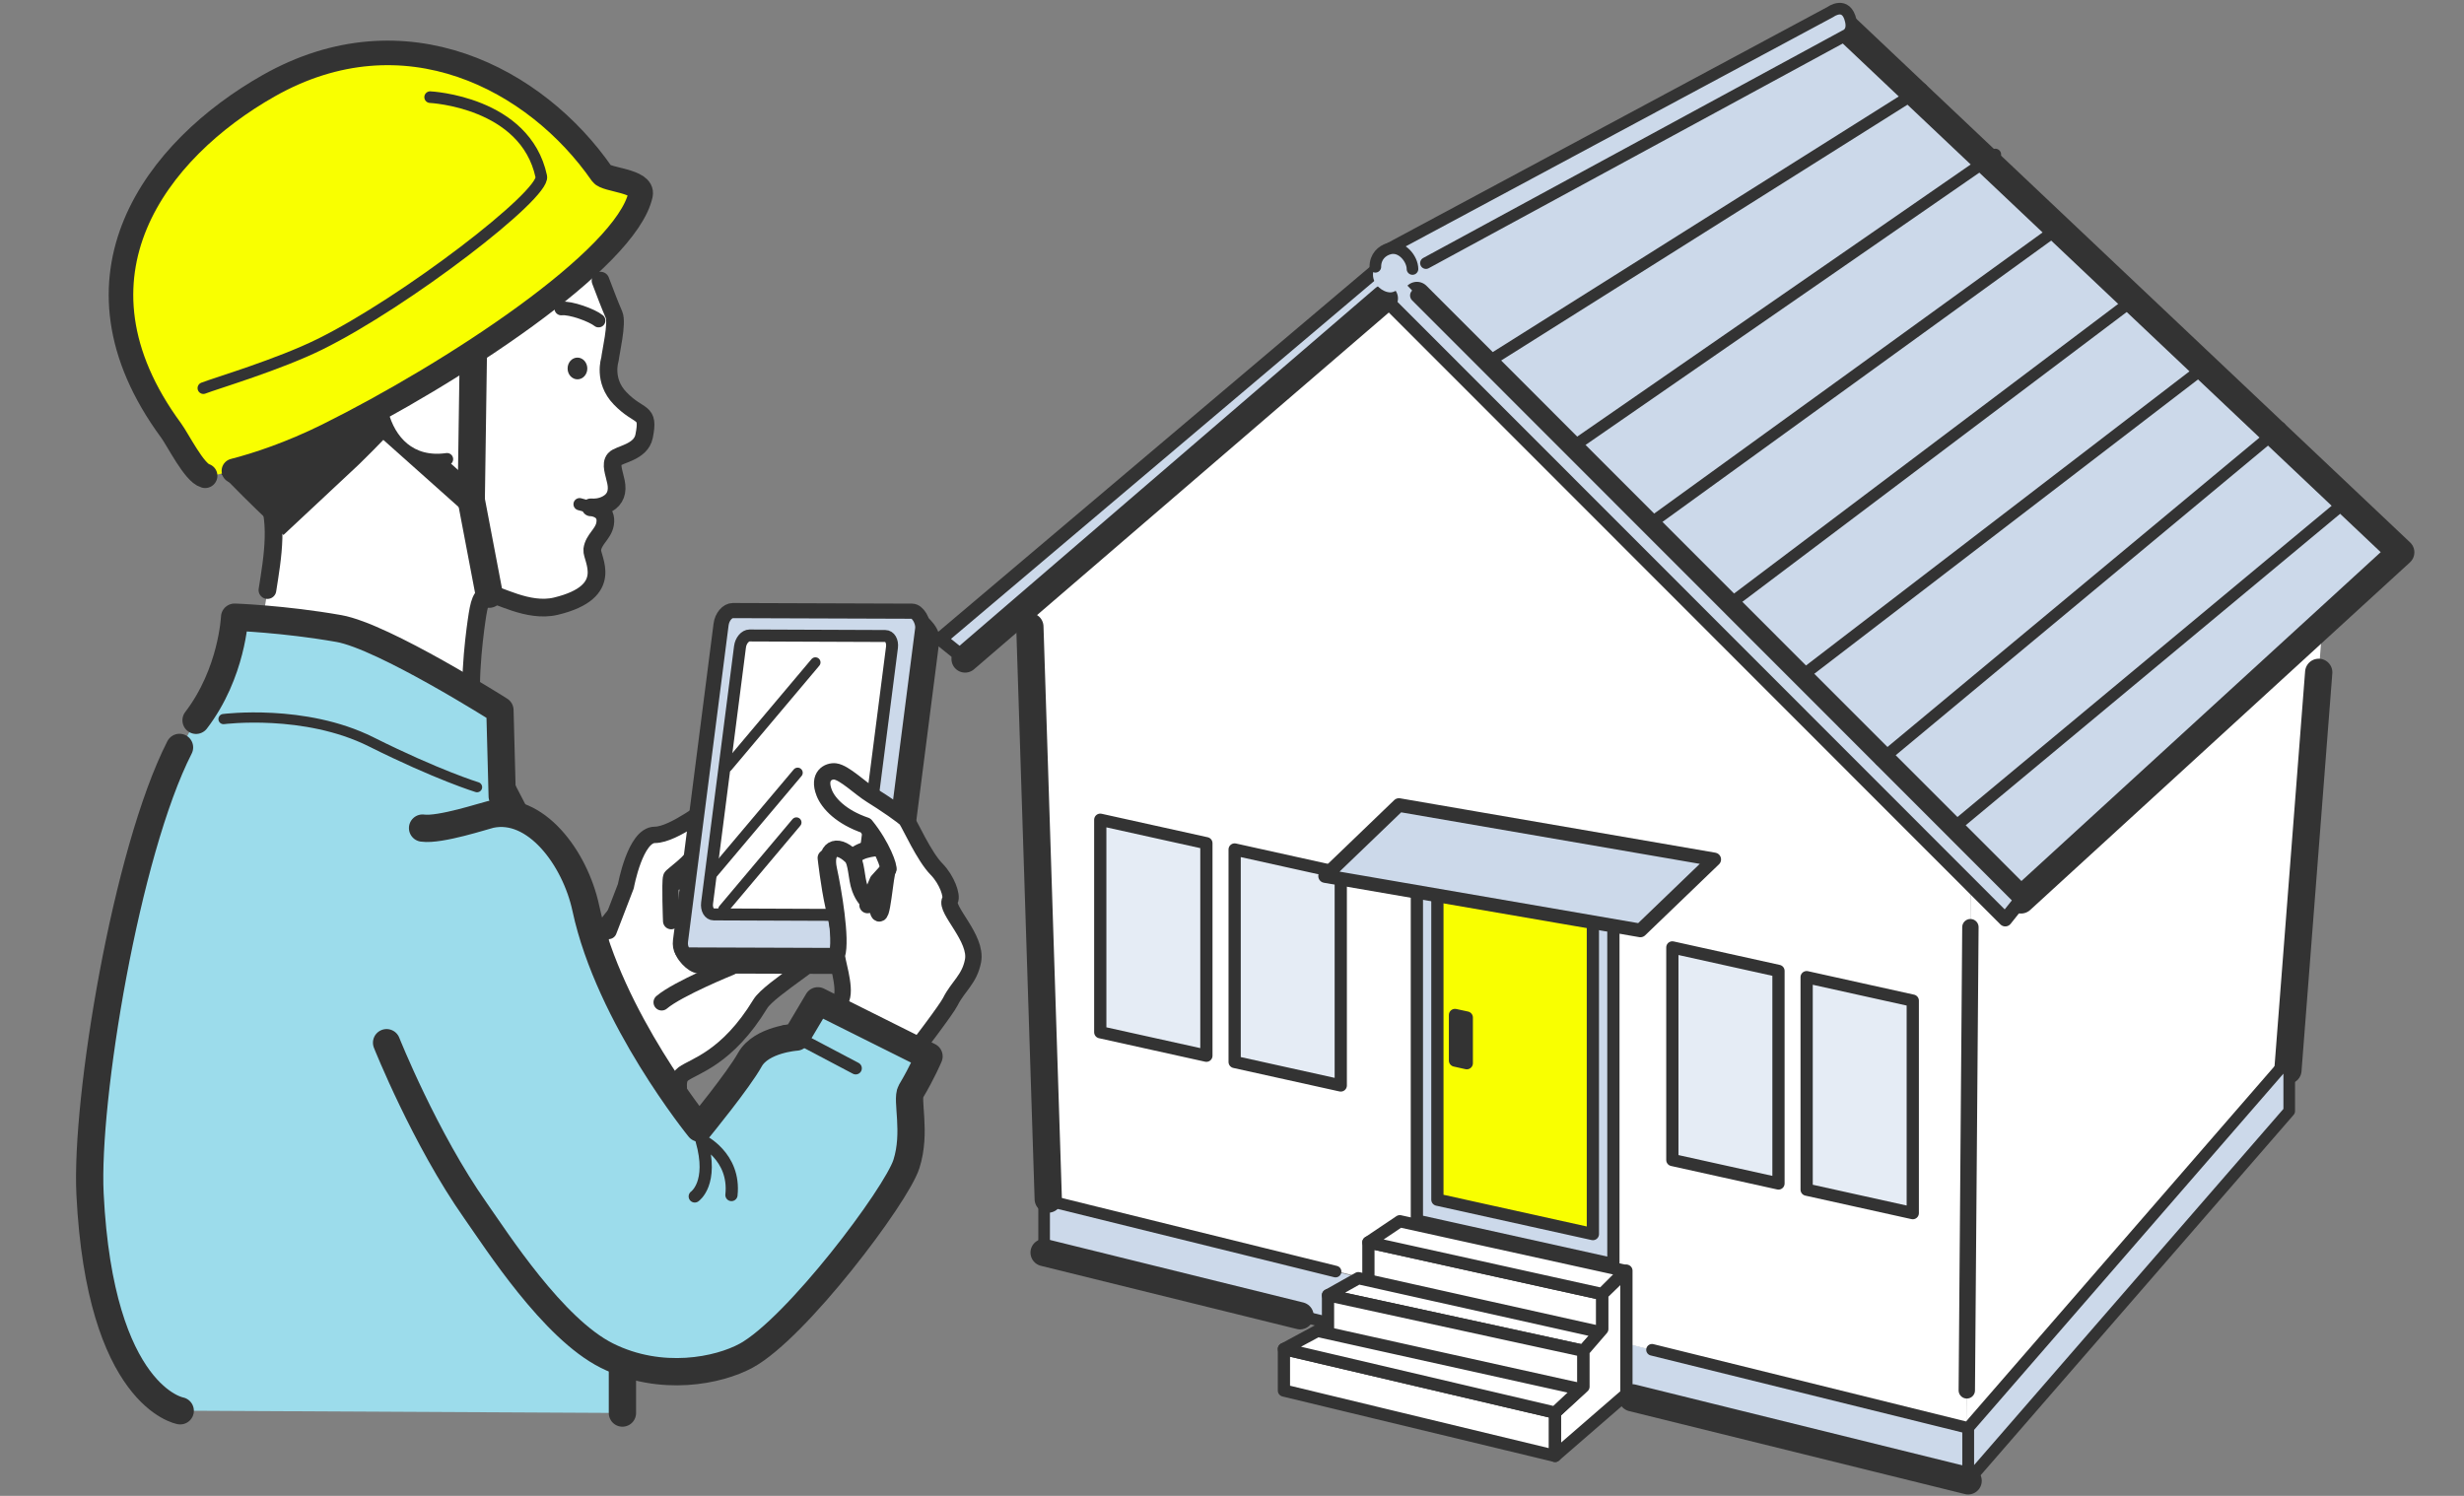 <?xml version="1.0" encoding="UTF-8"?><svg id="_レイヤー_2" xmlns="http://www.w3.org/2000/svg" width="280" height="170" xmlns:xlink="http://www.w3.org/1999/xlink" viewBox="0 0 280 170"><rect x="0" y="0" width="280" height="170" fill="#808080" stroke="none"/><defs><style>.cls-1,.cls-2,.cls-3,.cls-4,.cls-5,.cls-6,.cls-7,.cls-8,.cls-9,.cls-10{fill:none;}.cls-11{stroke-width:1.86px;}.cls-11,.cls-2,.cls-3,.cls-4,.cls-5,.cls-12,.cls-6,.cls-7,.cls-13,.cls-8,.cls-9,.cls-10,.cls-14{stroke:#333;}.cls-11,.cls-2,.cls-3,.cls-4,.cls-5,.cls-6,.cls-7,.cls-13,.cls-8,.cls-9,.cls-10,.cls-14{stroke-linecap:round;stroke-linejoin:round;}.cls-11,.cls-15,.cls-13,.cls-14{fill:#fff;}.cls-2,.cls-14{stroke-width:1.39px;}.cls-16{clip-path:url(#clippath);}.cls-3{stroke-width:3.1px;}.cls-17{fill:#f9ff00;}.cls-18{fill:#e5ecf5;}.cls-19{fill:#9cdceb;}.cls-20{fill:#333;}.cls-21,.cls-12{fill:#ccd9ea;}.cls-4{stroke-width:1.86px;}.cls-5{stroke-width:1.16px;}.cls-12{stroke-miterlimit:10;stroke-width:2px;}.cls-6{stroke-width:2.01px;}.cls-7{stroke-width:1.55px;}.cls-13{stroke-width:1.36px;}.cls-8{stroke-width:2.79px;}.cls-9{stroke-width:1.32px;}.cls-10{stroke-width:1.72px;}</style><clipPath id="clippath"><rect class="cls-1" width="280" height="170"/></clipPath></defs><g id="_レイヤー_1-2"><g class="cls-16"><polygon class="cls-15" points="223.99 94.83 211.71 80.28 264.8 59.59 259.99 121.63 223.44 162.35 223.99 94.83"/><line class="cls-3" x1="263.49" y1="76.41" x2="259.99" y2="121.63"/><polygon class="cls-21" points="223.65 162.28 118.65 136.33 118.65 142.34 223.65 168.29 223.65 162.28"/><polygon class="cls-21" points="223.65 162.28 260.14 120.25 260.14 126.27 223.65 168.29 223.65 162.28"/><polygon class="cls-9" points="223.65 162.28 260.14 120.25 260.14 126.27 223.65 168.29 223.65 162.28"/><polygon class="cls-15" points="223.99 94.83 211.71 55.73 164.73 26.73 117.38 67.78 119.12 136.27 223.44 162.35 223.99 94.83"/><polyline class="cls-4" points="223.99 94.83 211.71 55.73 164.73 26.73 113.65 69.04"/><line class="cls-4" x1="223.5" y1="158.01" x2="223.91" y2="105.37"/><line class="cls-3" x1="117.03" y1="71.22" x2="119.12" y2="136.27"/><polygon class="cls-21" points="157.06 30.08 208.78 2.22 272.81 62.77 229.67 102.27 157.06 30.08"/><polyline class="cls-3" points="157.43 29.85 208.78 2.22 272.81 62.77 229.66 102.27 161.01 33.58"/><polygon class="cls-18" points="137.09 119.98 125.03 117.31 125.03 93.16 137.09 95.83 137.09 119.98"/><polygon class="cls-2" points="137.09 119.98 125.03 117.31 125.03 93.16 137.09 95.83 137.09 119.98"/><polygon class="cls-18" points="152.36 123.36 140.3 120.69 140.3 96.54 152.36 99.21 152.36 123.36"/><polygon class="cls-2" points="152.36 123.36 140.3 120.69 140.3 96.54 152.36 99.21 152.36 123.36"/><polygon class="cls-18" points="202.1 134.5 190.04 131.83 190.04 107.67 202.1 110.34 202.1 134.5"/><polygon class="cls-2" points="202.1 134.5 190.04 131.83 190.04 107.67 202.1 110.34 202.1 134.5"/><polygon class="cls-18" points="217.36 137.87 205.3 135.2 205.3 111.05 217.36 113.72 217.36 137.87"/><polygon class="cls-2" points="217.36 137.87 205.3 135.2 205.3 111.05 217.36 113.72 217.36 137.87"/><polygon class="cls-21" points="183.34 143.67 161.01 138.72 161.01 94.49 183.34 99.43 183.34 143.67"/><polygon class="cls-2" points="183.34 143.67 161.01 138.72 161.01 94.49 183.34 99.43 183.34 143.67"/><polygon class="cls-17" points="163.34 136.34 163.34 97.9 181.01 101.81 181.01 140.25 163.34 136.34"/><polygon class="cls-2" points="163.34 136.34 163.34 97.9 181.01 101.81 181.01 140.25 163.34 136.34"/><polygon class="cls-15" points="184.26 149.48 157.68 143.6 157.68 138.88 184.26 144.76 184.26 149.48"/><polygon class="cls-2" points="182.08 151.79 155.5 145.91 155.5 141.19 182.08 147.07 182.08 151.79"/><polygon class="cls-14" points="184.69 144.43 159.07 138.79 155.5 141.19 182.08 147.07 184.69 144.43"/><polygon class="cls-15" points="179.94 153.52 150.91 147.2 150.91 151.92 179.94 158.24 179.94 153.52"/><polygon class="cls-14" points="176.71 160.54 145.9 153.31 145.9 158.03 176.71 165.46 176.71 160.54"/><polygon class="cls-15" points="166.68 120.83 165.34 120.53 165.34 115.35 166.68 115.64 166.68 120.83"/><polygon class="cls-2" points="166.68 120.83 165.34 120.53 165.34 115.35 166.68 115.64 166.68 120.83"/><polyline class="cls-21" points="157.43 29.85 106.85 72.62 109.67 74.89 157.31 33.91 227.87 104.51 229.66 102.27 161.01 33.58"/><polyline class="cls-7" points="157.43 29.85 106.85 72.62 109.67 74.89 157.31 33.91 227.87 104.51 229.66 102.27 161.01 33.58"/><line class="cls-3" x1="109.67" y1="74.89" x2="157.31" y2="33.91"/><path class="cls-21" d="m157.43,28.49L208.02,1.35s1.79-1.31,2.3,1.03c.29,1.3-.56,1.62-.56,1.62l-52.33,28.41v-3.91Z"/><path class="cls-21" d="m157.43,32.4v-3.91L208.02,1.35s1.79-1.31,2.3,1.03c.29,1.3-.56,1.62-.56,1.62l-47.72,25.9"/><path class="cls-9" d="m157.43,32.4v-3.91L208.02,1.35s1.79-1.31,2.3,1.03c.29,1.3-.56,1.62-.56,1.62l-47.72,25.9"/><path class="cls-21" d="m160.1,30.72c0,1.14-1.24,2.51-2.1,2.51s-1.98-.87-1.98-2.01.97-2.96,1.84-2.96,2.24,1.33,2.24,2.47"/><path class="cls-21" d="m156.29,30.32c0-1.14.73-1.83,1.57-2.06,1.42-.4,2.65,1.17,2.65,2.31"/><path class="cls-9" d="m156.29,30.32c0-1.14.73-1.83,1.57-2.06,1.42-.4,2.65,1.17,2.65,2.31"/><line class="cls-15" x1="183.08" y1="146.07" x2="185.02" y2="143.95"/><line class="cls-21" x1="267.12" y1="56.54" x2="221.68" y2="94.34"/><line class="cls-9" x1="267.12" y1="56.54" x2="221.68" y2="94.34"/><line class="cls-21" x1="259.14" y1="48.61" x2="213.69" y2="86.41"/><line class="cls-9" x1="259.14" y1="48.61" x2="213.69" y2="86.41"/><line class="cls-21" x1="250.79" y1="41.51" x2="205.18" y2="76.5"/><line class="cls-9" x1="250.79" y1="41.51" x2="205.18" y2="76.5"/><line class="cls-21" x1="242.87" y1="33.73" x2="196.68" y2="68.56"/><line class="cls-9" x1="242.87" y1="33.73" x2="196.68" y2="68.56"/><line class="cls-21" x1="234.52" y1="25.49" x2="187.92" y2="59.22"/><line class="cls-9" x1="234.52" y1="25.49" x2="187.92" y2="59.22"/><line class="cls-21" x1="226.74" y1="17.56" x2="178.39" y2="51"/><line class="cls-9" x1="226.74" y1="17.56" x2="178.39" y2="51"/><line class="cls-21" x1="218.39" y1="10.09" x2="169.62" y2="40.8"/><line class="cls-9" x1="218.39" y1="10.09" x2="169.62" y2="40.8"/><polyline class="cls-9" points="151.77 144.51 118.65 136.33 118.65 142.35 223.65 168.29 223.65 162.28 187.73 153.4"/><line class="cls-3" x1="118.65" y1="142.35" x2="147.73" y2="149.53"/><line class="cls-3" x1="185.49" y1="158.86" x2="223.65" y2="168.29"/><polygon class="cls-21" points="186.41 105.74 150.58 99.56 158.97 91.49 194.8 97.67 186.41 105.74"/><polygon class="cls-7" points="186.41 105.74 150.58 99.56 158.97 91.49 194.8 97.67 186.41 105.74"/><polygon class="cls-14" points="154.36 145.26 181.87 151.4 179.94 153.52 150.91 147.2 154.36 145.26"/><polygon class="cls-14" points="179.94 153.52 150.91 147.2 150.91 151.92 179.94 158.24 179.94 153.52"/><polygon class="cls-14" points="182.08 147.07 182.08 151.04 179.94 153.52 179.94 157.59 176.71 160.54 176.71 165.46 184.82 158.43 184.82 144.41 182.08 147.07"/><polygon class="cls-14" points="145.9 153.31 176.71 160.54 179.57 157.87 149.72 151.25 145.9 153.31"/><path class="cls-11" d="m94.56,107.02c-.06,1.28-7.1,5.32-8.16,7.07-3.75,6.16-7.48,7.04-8.74,7.95-1.2.87.24,2.87-1.28,2.8-4.5-.22-8.76-11.18-8.49-16.49.27-5.31,7.26-8.6,11.76-8.38,4.5.23,15.18,1.74,14.92,7.05Z"/><path class="cls-11" d="m76.27,104.68s-.17-4.47,0-4.98c.07-.22,2.37-1.73,2.99-3.09.83-1.8.09-3.57.58-4.16.86-1.03-3.2,2.43-5.43,2.43s-3.29,5.83-3.29,5.83l-1.96,5.09"/><path class="cls-11" d="m83.08,109.89s-6.03,2.44-7.89,4.02"/><path class="cls-12" d="m101.14,108.59c-.11.88-.72,1.11-1.34,1.11l-20.37-.07c-.63,0-1.96-1.29-1.85-2.17l4.61-35.95c.11-.88,1.7-1.29,2.33-1.28l19.18.07c.63,0,2.17,1.47,2.06,2.35l-4.61,35.96Z"/><path class="cls-21" d="m99.98,107.01c-.11.88-.72,1.59-1.34,1.59l-20.37-.07c-.63,0-1.05-.72-.94-1.6l4.61-35.95c.11-.88.72-1.59,1.34-1.59l20.37.07c.63,0,1.05.72.94,1.6l-4.61,35.96Z"/><path class="cls-13" d="m97.62,102.69c-.09.71-.58,1.29-1.09,1.29l-15.42-.06c-.51,0-.85-.58-.76-1.29l3.74-29.12c.09-.71.58-1.29,1.09-1.29l15.42.06c.51,0,.85.58.76,1.29l-3.74,29.12Z"/><path class="cls-10" d="m99.98,107.01c-.11.88-.72,1.59-1.34,1.59l-20.37-.07c-.63,0-1.05-.72-.94-1.6l4.61-35.95c.11-.88.72-1.59,1.34-1.59l20.37.07c.63,0,1.31,1.14,1.2,2.02l-2.59,20.15"/><path class="cls-15" d="m69.77,123.31c-.1-5.24-.84-12.48-3.15-16.72-2.31-4.25-11.58-21.65-12.58-24.43-.46-1.26-.53-3.32-.46-5.4.09-2.52.42-5.06.58-6.2.3-2.09.52-2.96,1.43-3.04.91-.09,4.38,2.14,7.59,1.37,6.86-1.65,4.01-5.44,4.13-6.42.14-1.2,1.25-1.74,1.46-2.93.27-1.56-1.15-1.84-1.54-1.88-.06,0-.1,0-.1,0,0,0,.04,0,.1,0,.26.02,1.03.04,1.8-.4.94-.53,1.2-1.41.98-2.48-.22-1.07-.65-2.03-.15-2.6.49-.57,2.97-.75,3.35-2.59.62-3.06-.48-1.99-2.73-4.33-1.95-2.02-1.15-4.41-1.15-4.41.08-.76.88-4.14.46-5.09-1.29-2.91-2.55-7.16-4.34-9.91-3.75-5.76-14.04-10.02-24.28-9.84-10.24.18-19.19,7.67-18.74,18.24.46,10.57,5.64,18.15,7.52,21.3,1.89,3.14,1,7.92.45,11.5-.55,3.57-1.29,8.91-5.01,14.66-3.72,5.76-8.13,21.4-5.94,32.98,1.23,6.49,2.71,14.12,3.7,20.57l46.61-11.96Z"/><path class="cls-6" d="m65.44,25.86c-3.75-5.76-14.04-10.02-24.28-9.84-10.24.18-19.19,7.67-18.74,18.24.46,10.57,5.64,18.15,7.52,21.3,1.89,3.14,1.01,7.92.45,11.5m-5.01,14.66c-3.72,5.76-8.13,21.4-5.94,32.98,1.23,6.49,2.71,14.12,3.7,20.57l46.61-11.96c-.1-5.24-.84-12.48-3.15-16.72-2.31-4.25-11.58-21.65-12.58-24.43-1.01-2.78-.17-9.51.13-11.6.3-2.09.52-2.96,1.43-3.04.91-.09,4.38,2.14,7.59,1.37,6.86-1.65,4.01-5.44,4.13-6.42.14-1.2,1.25-1.74,1.46-2.93.27-1.56-1.15-1.84-1.54-1.88-.06,0-.1,0-.1,0,0,0,.04,0,.1,0,.26.02,1.03.04,1.8-.4.94-.53,1.2-1.41.98-2.48-.22-1.07-.65-2.03-.16-2.6.49-.57,2.97-.75,3.35-2.59.62-3.06-.48-1.99-2.73-4.33-1.95-2.02-1.15-4.41-1.15-4.41.07-.76.88-4.14.46-5.09-.5-1.14-1-2.49-1.53-3.87"/><path class="cls-2" d="m67.23,57.66c-.06,0-1.37-.36-1.37-.36,0,0,1.31.36,1.37.36Z"/><path class="cls-7" d="m68.02,36.43c-.73-.6-3.2-1.5-4.24-1.37"/><path class="cls-20" d="m64.5,41.88c0,.68.5,1.23,1.12,1.23s1.12-.55,1.12-1.23-.5-1.24-1.12-1.24-1.12.55-1.12,1.24"/><path class="cls-20" d="m67.55,17.4s-.37-.55-1.2-1.15c-.43-.31-4.42.55-5.12.28-.48-.19,2.42-1.56,1.81-1.68-.94-.19-2.06-.27-3.35-.15-6.57,1.29-11.6-2.83-18.81-1.8-5.41.77-10.87-.21-17.78,7.09-2.51,2.65-1.56,11.28-2.45,12.63-2.83,4.29-1.53,14.52,2.33,18.9,3.86,4.38,9.23,9.28,9.23,9.28l8.45-7.9s10.91-10.48,13.23-15.89c2.32-5.41,1.55-11.47,5.93-11.73,4.38-.26,7.73-7.86,7.73-7.86"/><polyline class="cls-3" points="53.81 38.73 53.55 56.82 55.59 67.53"/><line class="cls-3" x1="40.55" y1="45.23" x2="53.55" y2="56.82"/><path class="cls-15" d="m50.8,52.18c-8.42,1.2-9.32-10.83-5.57-12.82,3.76-1.99,6.12,2.84,6.12,2.84"/><path class="cls-2" d="m50.8,52.18c-8.42,1.2-9.32-10.83-5.57-12.82,3.76-1.99,6.12,2.84,6.12,2.84"/><path class="cls-17" d="m19.44,48.92c.78,1.06,2.63,4.81,3.87,5.15.59.17,6.77-1.03,13.94-4.59,14.11-7.01,33.91-19.98,35.53-27.36.35-1.59-3.91-1.65-4.4-2.37C60.93,8.98,45.98.99,30.52,9.75c-12.68,7.19-23.96,21.65-11.08,39.17"/><path class="cls-8" d="m26.58,53.51c2.6-.66,6.47-1.94,10.68-4.03,14.11-7.01,33.91-19.98,35.53-27.36.35-1.59-3.91-1.65-4.4-2.37C60.93,8.98,45.98.99,30.52,9.75c-12.68,7.19-23.96,21.65-11.08,39.17.78,1.06,2.63,4.81,3.87,5.15"/><path class="cls-9" d="m48.88,11.04s10.82.52,12.63,9.02c.44,2.06-15.42,14.26-25.17,19.07-4.68,2.31-11.72,4.4-13.23,4.98"/><path class="cls-19" d="m56.82,80.7s-13.14-9.02-18.3-9.28c-5.15-.26-11.85-1.29-11.85-1.29,0,0-.59,4.39-1.93,7.95-.54,1.44-2.23,3.17-2.45,3.77-1.24,1.91-4.03,7.79-5.88,14.43-3.71,13.34-6.57,31.54-6.19,39.4,1.14,23.12,10.25,24.64,10.25,24.64l50.26.26v-26.03s.42-12.17-.52-17.52c-1.8-10.31-13.14-26.54-13.14-26.54l-.26-9.79Z"/><path class="cls-3" d="m20.4,84.94c-6.08,11.92-10.7,40.05-10.17,50.75,1.14,23.12,10.25,24.64,10.25,24.64"/><path class="cls-3" d="m70.73,160.59v-26.03s.42-12.17-.52-17.52c-1.8-10.31-13.14-26.54-13.14-26.54l-.26-9.79s-13.21-8.38-18.3-9.28c-6.26-1.1-11.85-1.29-11.85-1.29,0,0-.27,6.35-4.38,11.72"/><path class="cls-5" d="m54.21,89.46s-4.47-1.37-12.03-5.15c-7.56-3.78-16.78-2.59-16.78-2.59"/><path class="cls-11" d="m99.39,105.4c-.29-1.18-1.53-4.82-2.26-6.42-.51-1.12-3.29-1.48-3.29-1.48,0,0,.35,3.14.87,5.47.51,2.34.95,3.84.4,5.58"/><line class="cls-15" x1="89.22" y1="117.18" x2="97.24" y2="121.41"/><path class="cls-11" d="m103.74,96.94s-2.72-1.11-5.45-.32c-2.73.79-2.29,4.08-2.36,4.36s2.02,7.59,2.51,7.59,5.5-2.58,5.5-2.58l-.21-9.06Z"/><path class="cls-11" d="m89.35,125.26s4.56-7.31,6.28-11.81c.5-1.32-.64-4.52-.52-4.92.55-1.74-.41-7.36-.92-9.7-.51-2.33.81-3.16,2.53-1.51.65.62.55,2.46,1,3.66.74,1.98,1.85,1.77,2.01,2.44.49,1.99.85-4.28,1.2-4.63.17-.17-.65-2.63-2.56-4.98-2.77-.94-4.24-2.5-4.71-3.71-.76-1.94.5-2.52,1.25-2.43,1.06.14,2.81,1.89,4.11,2.69,1.4.86,3.74,2.45,3.98,2.8.41.58,2.01,4.18,3.42,5.61,1.2,1.22,1.81,3.05,1.54,3.53-.6,1.07,3.11,4.31,2.61,6.9-.4,2.1-1.69,2.87-2.58,4.64-.88,1.76-12.37,16.32-12.37,16.32l-6.26-4.91Z"/><path class="cls-19" d="m43.93,118.5s4.33,10.88,10.1,19.08c2.39,3.39,8.79,13.42,14.95,16.49,6.16,3.07,12.71,1.69,15.81,0,5.69-3.1,17.05-18.17,18.21-21.78,1.16-3.61-.03-7.33.51-8.25,1.34-2.25,2.06-3.99,2.06-3.99l-12.63-6.31-2.45,4.12s-3.99.26-5.28,2.58c-1.29,2.32-5.75,7.77-5.75,7.77,0,0-10.23-12.58-12.89-25-1.23-5.72-5.73-11.73-10.82-10.65-.58.12-5.76,1.84-7.73,1.55"/><path class="cls-2" d="m78.95,135.97s2.18-1.48.77-6.39c0,0,3.87,1.81,3.4,6.23"/><line class="cls-2" x1="89.22" y1="117.18" x2="97.24" y2="121.41"/><path class="cls-3" d="m43.93,118.5s4.33,10.88,10.1,19.08c2.39,3.39,8.79,13.42,14.95,16.49,6.16,3.07,12.71,1.69,15.81,0,5.69-3.1,17.05-18.17,18.21-21.78,1.16-3.61-.03-7.33.51-8.25,1.34-2.25,2.06-3.99,2.06-3.99l-12.63-6.31-2.45,4.12s-3.99.26-5.28,2.58c-1.29,2.32-5.75,7.77-5.75,7.77,0,0-10.23-12.58-12.89-25-1.23-5.72-5.73-11.73-10.82-10.65-.58.12-5.76,1.84-7.73,1.55"/><polyline class="cls-11" points="100.93 98.8 99.73 100.13 98.58 102.86"/><line class="cls-5" x1="92.66" y1="75.28" x2="82.67" y2="87.14"/><line class="cls-5" x1="90.64" y1="87.82" x2="80.65" y2="99.67"/><line class="cls-5" x1="90.5" y1="93.47" x2="82.2" y2="103.33"/></g></g></svg>